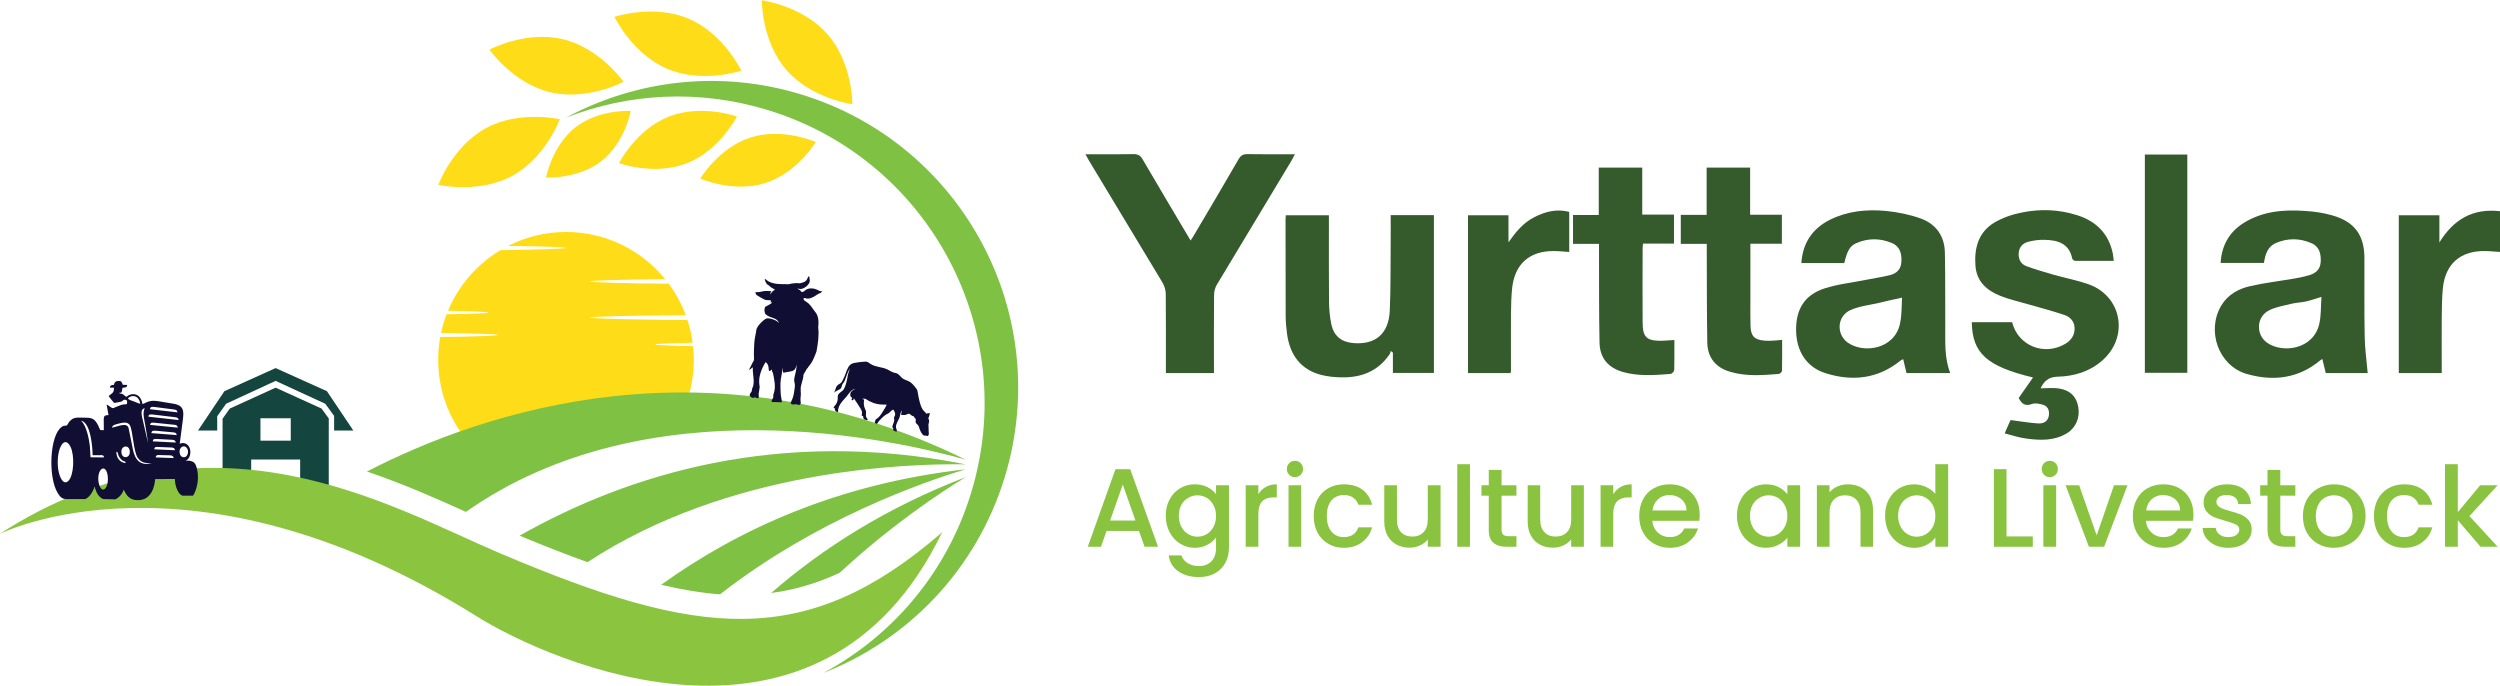 <svg version="1.2" xmlns="http://www.w3.org/2000/svg" viewBox="0 0 1914 525" width="1914" height="525"><style>.a{fill:#89c340}.b{fill:#15453f}.c{fill:#355b2c}.d{fill:#ffdc18}.e{fill:#7fc143}.f{fill:#100f33}.g{fill:#8bc53f}</style><path fill-rule="evenodd" class="a" d="m872 406.5h-24.8l-4.3 12.1h-10.1l21.2-59.4h11.3l21.3 59.4h-10.3zm-2.7-8l-9.7-27.5-9.7 27.5z"/><path fill-rule="evenodd" class="a" d="m924.4 372.9q4.2 2.2 6.6 5.5v-6.9h9.9v47.9q0 6.4-2.8 11.5-2.7 5.1-7.9 8-5.1 2.9-12.3 2.9-9.6 0-15.9-4.5-6.3-4.4-7.2-12.1h9.7q1.1 3.6 4.7 5.9 3.7 2.3 8.7 2.3 5.9 0 9.5-3.6 3.6-3.6 3.6-10.4v-7.9q-2.4 3.3-6.7 5.6-4.2 2.3-9.6 2.3-6.1 0-11.2-3.2-5.1-3.1-8-8.7-3-5.6-3-12.7 0-7 3-12.5 2.9-5.5 8-8.5 5.1-3 11.2-3 5.5 0 9.7 2.1zm4.6 13.7q-2-3.6-5.2-5.5-3.3-1.9-7-1.9-3.8 0-7 1.9-3.3 1.8-5.3 5.3-2 3.6-2 8.4 0 4.9 2 8.6 2 3.7 5.3 5.6 3.3 1.9 7 1.9 3.7 0 7-1.9 3.2-1.9 5.2-5.5 2-3.6 2-8.5 0-4.8-2-8.4z"/><path class="a" d="m969.1 372.8q3.5-2 8.4-2v10h-2.5q-5.7 0-8.6 3-3 2.9-3 10v24.8h-9.7v-47.1h9.7v6.9q2.1-3.6 5.7-5.6z"/><path class="a" d="m987 363.5q-1.8-1.8-1.8-4.4 0-2.7 1.8-4.5 1.8-1.8 4.4-1.8 2.6 0 4.4 1.8 1.8 1.8 1.8 4.5 0 2.6-1.8 4.4-1.8 1.8-4.4 1.8-2.6 0-4.4-1.8zm9.2 8v47.1h-9.7v-47.1z"/><path class="a" d="m1008.7 382.3q3-5.6 8.2-8.5 5.2-3 11.9-3 8.6 0 14.2 4 5.5 4.1 7.5 11.6h-10.5q-1.3-3.5-4.1-5.5-2.8-1.9-7.1-1.9-6 0-9.5 4.2-3.5 4.2-3.5 11.8 0 7.6 3.5 11.9 3.5 4.3 9.5 4.3 8.5 0 11.2-7.5h10.5q-2 7.2-7.7 11.4-5.6 4.3-14 4.3-6.7 0-11.9-3.1-5.2-3-8.2-8.5-2.9-5.5-2.9-12.8 0-7.2 2.9-12.7z"/><path class="a" d="m1102.9 371.5v47.1h-9.8v-5.6q-2.3 2.9-6 4.6-3.7 1.7-7.9 1.7-5.5 0-9.9-2.3-4.4-2.3-7-6.9-2.5-4.5-2.5-10.9v-27.7h9.7v26.3q0 6.3 3.1 9.6 3.2 3.4 8.7 3.4 5.4 0 8.6-3.4 3.2-3.3 3.2-9.6v-26.3z"/><path fill-rule="evenodd" class="a" d="m1125.4 355.4v63.2h-9.7v-63.2z"/><path class="a" d="m1149.6 379.5v26q0 2.7 1.2 3.8 1.2 1.2 4.2 1.2h6v8.1h-7.7q-6.5 0-10-3.1-3.6-3.1-3.5-10v-26h-5.6v-8h5.6v-11.7h9.8v11.7h11.4v8z"/><path class="a" d="m1212.6 371.5v47.1h-9.7v-5.6q-2.3 2.9-6.1 4.6-3.7 1.7-7.9 1.7-5.5 0-9.9-2.3-4.4-2.3-6.9-6.9-2.5-4.5-2.5-10.9v-27.7h9.6v26.3q0 6.3 3.2 9.6 3.1 3.4 8.6 3.4 5.5 0 8.7-3.4 3.2-3.3 3.2-9.6v-26.3z"/><path class="a" d="m1240.8 372.8q3.6-2 8.4-2v10h-2.5q-5.7 0-8.6 3-3 2.9-3 10v24.8h-9.7v-47.1h9.7v6.9q2.2-3.6 5.7-5.6z"/><path fill-rule="evenodd" class="a" d="m1301 398.7h-36q0.5 5.6 4.2 9 3.8 3.5 9.2 3.5 7.9 0 11.1-6.6h10.5q-2.1 6.5-7.7 10.6-5.6 4.2-13.9 4.2-6.7 0-12-3.1-5.4-3-8.4-8.5-3-5.5-3-12.8 0-7.2 2.9-12.7 2.9-5.6 8.3-8.5 5.3-3 12.2-3 6.7 0 11.9 2.9 5.2 2.9 8.1 8.1 2.9 5.3 2.9 12.1 0 2.7-0.3 4.8zm-9.8-7.9q-0.1-5.3-3.9-8.6-3.7-3.2-9.3-3.2-5 0-8.6 3.2-3.6 3.2-4.3 8.6z"/><path fill-rule="evenodd" class="a" d="m1332.8 382.3q2.9-5.5 8-8.5 5.1-3 11.2-3 5.6 0 9.7 2.1 4.2 2.2 6.7 5.5v-6.9h9.8v47.1h-9.8v-7q-2.5 3.3-6.8 5.5-4.3 2.3-9.7 2.3-6.1 0-11.1-3.2-5.1-3.1-8-8.7-3-5.6-3-12.7 0-7 3-12.5zm33.5 4.3q-2-3.6-5.2-5.5-3.2-1.9-7-1.9-3.8 0-7 1.9-3.3 1.8-5.3 5.3-2 3.6-2 8.4 0 4.9 2 8.6 2 3.7 5.3 5.6 3.3 1.9 7 1.9 3.8 0 7-1.9 3.2-1.9 5.2-5.5 2.1-3.6 2.1-8.5 0-4.8-2.1-8.4z"/><path class="a" d="m1424.7 373.1q4.4 2.3 6.9 6.8 2.4 4.5 2.4 10.9v27.8h-9.6v-26.3q0-6.3-3.2-9.7-3.1-3.4-8.6-3.4-5.5 0-8.7 3.4-3.2 3.4-3.2 9.7v26.3h-9.7v-47.1h9.7v5.4q2.4-2.9 6.1-4.5 3.7-1.6 7.9-1.6 5.6 0 10 2.3z"/><path fill-rule="evenodd" class="a" d="m1446.1 382.3q3-5.5 8-8.5 5.1-3 11.4-3 4.6 0 9 2 4.5 2 7.2 5.3v-22.7h9.8v63.2h-9.8v-7.1q-2.4 3.4-6.6 5.6-4.3 2.3-9.7 2.3-6.2 0-11.3-3.2-5-3.1-8-8.7-2.9-5.6-2.9-12.7 0-7 2.9-12.5zm33.6 4.3q-2-3.6-5.3-5.5-3.2-1.9-7-1.9-3.7 0-7 1.9-3.2 1.8-5.2 5.3-2 3.6-2 8.4 0 4.9 2 8.6 2 3.7 5.3 5.6 3.2 1.9 6.9 1.9 3.8 0 7-1.9 3.3-1.9 5.3-5.5 2-3.6 2-8.5 0-4.8-2-8.4z"/><path class="a" d="m1536.2 410.7h20.1v7.9h-29.8v-59.4h9.7z"/><path class="a" d="m1564.9 363.5q-1.7-1.8-1.8-4.4 0.1-2.7 1.8-4.5 1.8-1.8 4.5-1.8 2.5 0 4.3 1.8 1.8 1.8 1.8 4.5 0 2.6-1.8 4.4-1.8 1.8-4.3 1.8-2.7 0-4.5-1.8zm9.3 8v47.1h-9.8v-47.1z"/><path class="a" d="m1605.2 409.9l13.3-38.4h10.3l-17.9 47.1h-11.6l-17.9-47.1h10.4z"/><path fill-rule="evenodd" class="a" d="m1678.9 398.7h-35.9q0.4 5.6 4.2 9 3.7 3.5 9.2 3.5 7.9 0 11.1-6.6h10.5q-2.1 6.5-7.7 10.6-5.6 4.2-13.9 4.2-6.7 0-12.1-3.1-5.3-3-8.4-8.5-3-5.5-3-12.8 0-7.2 3-12.7 2.9-5.6 8.2-8.5 5.4-3 12.3-3 6.7 0 11.9 2.9 5.2 2.9 8.1 8.1 2.9 5.3 2.9 12.1 0 2.7-0.4 4.8zm-9.8-7.9q-0.1-5.3-3.8-8.6-3.8-3.2-9.3-3.2-5.1 0-8.7 3.2-3.5 3.2-4.2 8.6z"/><path class="a" d="m1696 417.4q-4.4-2.1-7-5.5-2.5-3.5-2.7-7.7h10.1q0.2 2.9 2.8 5 2.6 2 6.6 2 4.1 0 6.3-1.6 2.3-1.6 2.3-4.1 0-2.6-2.5-3.9-2.6-1.3-8-2.8-5.3-1.5-8.6-2.8-3.4-1.4-5.8-4.2-2.5-2.8-2.4-7.5 0-3.7 2.2-6.8 2.2-3.1 6.3-4.9 4.2-1.8 9.6-1.8 8 0 12.9 4 4.9 4.1 5.2 11.1h-9.7q-0.2-3.2-2.5-5.1-2.4-1.8-6.3-1.8-3.8 0-5.9 1.4-2 1.5-2 3.9 0 1.8 1.3 3.1 1.4 1.3 3.4 2 1.9 0.8 5.8 1.9 5.1 1.3 8.4 2.7 3.3 1.5 5.7 4.2 2.4 2.7 2.4 7.2 0 4.1-2.2 7.2-2.2 3.2-6.3 5-4 1.8-9.5 1.8-5.5 0-9.9-2z"/><path class="a" d="m1745.8 379.5v26q0 2.7 1.3 3.8 1.2 1.2 4.2 1.2h6v8.1h-7.7q-6.6 0-10.1-3.1-3.5-3.1-3.5-10v-26h-5.6v-8h5.6v-11.7h9.8v11.7h11.5v8z"/><path fill-rule="evenodd" class="a" d="m1774.6 416.3q-5.4-3-8.5-8.5-3-5.5-3-12.8 0-7.2 3.1-12.7 3.2-5.6 8.7-8.5 5.4-3 12.2-3 6.7 0 12.2 3 5.4 2.9 8.6 8.5 3.2 5.5 3.2 12.7 0 7.2-3.3 12.7-3.2 5.6-8.8 8.6-5.6 3.1-12.4 3.1-6.6 0-12-3.1zm19.1-7.2q3.3-1.8 5.3-5.4 2.1-3.6 2.1-8.7 0-5.1-2-8.6-2-3.6-5.2-5.4-3.3-1.8-7-1.8-3.8 0-7 1.8-3.2 1.8-5 5.4-1.9 3.5-1.9 8.6 0 7.6 3.9 11.8 3.8 4.1 9.7 4.1 3.8 0 7.1-1.8z"/><path class="a" d="m1820.4 382.3q3-5.6 8.2-8.5 5.2-3 11.9-3 8.6 0 14.1 4 5.6 4.1 7.6 11.6h-10.5q-1.3-3.5-4.1-5.5-2.8-1.9-7.1-1.9-6 0-9.5 4.2-3.5 4.2-3.5 11.8 0 7.6 3.5 11.9 3.5 4.3 9.5 4.3 8.5 0 11.2-7.5h10.5q-2 7.2-7.7 11.4-5.6 4.3-14 4.3-6.7 0-11.9-3.1-5.2-3-8.2-8.5-2.9-5.5-2.9-12.8 0-7.2 2.9-12.7z"/><path class="a" d="m1890.6 395.1l21.6 23.5h-13.1l-17.4-20.3v20.3h-9.8v-63.2h9.8v36.7l17.1-20.6h13.4z"/><path fill-rule="evenodd" class="b" d="m251.7 320.4v57.3l-21.9-6.2v-19.7h-37.5v13.6l-21.9-2.3v-42.5l5.5-7.8 35.1-16 35.2 16zm-29.1-0.2h-23.2v17.2h23.2z"/><path class="b" d="m270.5 329.6l-20.2-30.1-39.3-17.7-39.2 17.7-20.2 30.1h14.7v-10.9l6.8-9.6 37.9-17.5 38 17.5 6.8 9.3v11.2z"/><path class="c" d="m1556.5 289c-35.4-8.5-46.5-18.5-46.9-42.3q15.4 0 30.9 0c4.4 17.9 24.4 26.1 40.6 16.6 4.5-2.7 7.3-6.6 7.2-11.9 0-5.3-3.4-8.8-7.9-10.3-9.5-3.2-19.2-5.7-28.9-8.5-6.7-1.9-13.6-3.5-20.1-6.1-10.3-4.1-18.1-10.9-19-23-1-13.5 2.2-25.6 14.3-33 6.4-3.8 13.9-6.4 21.2-7.8 14.1-2.9 28.3-2.4 42.2 2 14.7 4.6 24.3 14.1 27.5 29.5 0.3 1.7 0.4 3.3 0.7 5.5-10.1 0-19.9 0.1-29.6 0-0.8 0-2-1-2.2-1.7-2.4-11.9-11.4-14.2-21.4-14.4-4.2-0.1-8.6 0.5-12.6 1.6-4.1 1.1-6.7 4.2-7 8.7-0.3 4.7 1.8 8.4 6 9.9 7 2.6 14.2 4.6 21.3 6.7 8.7 2.4 17.6 4.1 26.1 7.1 25.7 9 31.3 40.4 10.5 58.5-9.7 8.5-21.6 12-34.2 12.3-7 0.2-10.4 3.6-12.9 8.9 4.7 0 9.4-0.6 13.9 0.1 8.7 1.3 13.5 6.2 14.9 14 1.5 8.1-1.7 16-8.5 20.2-9.7 6-20.5 5.6-31.1 4.2-5.5-0.7-10.9-2.5-16.7-4 1.8-4.3 3.3-7.7 4.5-10.2 7.5 0.9 14.3 2.2 21.2 2.6 5.1 0.3 7.9-2.6 8.2-6.8 0.3-3.7-1.2-6.5-4.6-7.5-2.7-0.8-6-1.5-8.4-0.6-5.1 1.9-7.8 0.1-10.2-4.6 3.5-5 7.2-10.3 11-15.7z"/><path class="c" d="m929.4 285.6c-12.6 0-24.4 0-36.8 0 0-1.9 0-3.5 0-5.1 0-18.5 0.1-37-0.1-55.5 0-2.8-1-6-2.4-8.5-18.6-31-37.3-62-56-92.9-0.9-1.6-1.8-3.2-3.1-5.5 2.7 0 4.7 0 6.8 0 9.9 0 19.9 0.1 29.8-0.1 3.4-0.1 5.4 0.9 7.2 4 12 20.6 24.2 41 36.7 62.1 1.1-1.6 2-2.9 2.7-4.2 11.4-19.3 22.9-38.6 34.1-58.1 1.7-2.9 3.6-3.9 6.9-3.8 11.7 0.2 23.5 0.1 36.2 0.1-1.1 2-1.8 3.5-2.7 5-19 31.6-38.1 63.2-57.1 94.9-1.3 2.2-2.1 5.1-2.1 7.7-0.2 18.2-0.1 36.4-0.1 54.5 0 1.7 0 3.3 0 5.4z"/><path fill-rule="evenodd" class="c" d="m1493.1 285.6c-11.3 0-22.3 0-33.5 0-0.8-3.5-1.6-6.9-2.5-10.6-0.7 0.3-1.4 0.6-2.1 1.1-17.3 14-36.9 16.1-57.4 9.6-14.5-4.5-22.3-16.8-22.5-32.7-0.2-16.2 6.4-27.1 21.5-32.1 10.3-3.4 21.4-4.5 32.2-6.7 6.1-1.2 12.3-2.1 18.3-3.6 5-1.3 8.3-4.5 8.6-10 0.4-6.2-1-11.9-7.2-14.5-8.9-3.8-18.2-3.9-27.2 0-5.1 2.2-7.1 6-9.3 15.3-10.8 0-21.7 0-32.9 0 1.1-15.3 8.3-26.2 21.6-33 13.7-6.9 28.4-8.3 43.3-6.9 8.9 0.9 17.9 2.7 26.3 5.7 11.8 4.2 18.5 13.4 18.7 26.2 0.4 18.8 0.2 37.6 0.3 56.4 0.1 12-0.8 24.1 3.8 35.8zm-36.9-57.7c-6.5 1.4-12.2 2.6-17.7 4-7.4 1.7-15.2 2.5-22 5.6-10 4.6-10.8 18.3-2 24.7 11.6 8.5 35.6 5.7 40.1-14.2 1.5-6.6 1.2-13.6 1.6-20.1z"/><path fill-rule="evenodd" class="c" d="m1812.7 285.6c-10 0-20.8 0-32.1 0-0.8-3.5-1.7-7-2.6-10.7-0.5 0.3-1 0.4-1.4 0.8-16.9 14.2-36.3 16.4-56.5 10.6-21.6-6.2-31.1-33.2-19.4-52.5 5.1-8.4 13.2-12.8 22.3-14.8 10.9-2.5 22.2-3.8 33.3-5.7 3.9-0.6 7.8-1.5 11.6-2.6 4.9-1.4 8.4-4.4 8.8-9.9 0.4-6.1-0.8-11.9-7-14.6-9.1-4-18.5-4-27.6 0-6 2.8-7.9 8.6-8.8 15.1-10.9 0-21.8 0-33.2 0 0.8-13.4 6.6-23.7 17.8-30.7 14.4-8.9 30.5-10.3 46.9-9.1 7.1 0.4 14.3 1.5 21.2 3.5 16.8 4.9 24.2 15.2 24.2 32.7 0.1 19.9-0.2 39.8 0.2 59.6 0.1 9.4 1.5 18.7 2.3 28.3zm-35.4-58.3c-4.6 1.4-8.2 2.7-11.8 3.5-3.8 0.8-7.6 0.9-11.3 1.8-5.8 1.4-11.9 2.4-17 5-9.8 4.9-10.3 18.6-1.5 24.8 12 8.4 35.7 5.1 40-14.7 1.4-6.4 1.1-13.3 1.6-20.4z"/><path class="c" d="m1064.7 164.7c11.3 0 22.1 0 33.1 0 0 40.4 0 80.5 0 120.8-10.4 0-20.6 0-31.4 0q0-7.8 0-15.6-0.9-0.6-1.8-1.2c-0.1 0.7-0.1 1.6-0.5 2.2-8.9 13.3-21.9 18.4-37.4 18-5-0.1-10.1-0.6-14.9-1.8-15.3-3.8-24.3-14.7-26.5-31.9-0.6-4.5-1-9.1-1-13.7-0.1-24.4-0.1-48.9-0.1-73.3 0-1.1 0.1-2.1 0.2-3.4 11 0 21.7 0 33 0 0 1.7 0 3.4 0 5 0 20.5-0.1 40.9 0.1 61.4 0.1 5.8 0.6 11.6 1.8 17.2 2 9.1 7.9 13.6 17.2 14.3 16.7 1.2 26.6-7.2 27.5-24.6 0.8-17.2 0.5-34.5 0.7-51.7 0.1-7.1 0-14.1 0-21.7z"/><path class="c" d="m1224.2 186.7c-6.8 0-13.2 0-19.9 0 0-7.4 0-14.5 0-22.1 6.5 0 12.8 0 19.7 0 0-12.3 0-24.1 0-36.3 11.3 0 22.1 0 33.3 0 0 11.8 0 23.6 0 36 8.3 0 16.2 0 24.3 0 0 7.7 0 14.8 0 22.2-7.8 0-15.6 0-23.7 0-0.2 1.6-0.3 2.9-0.3 4.2-0.1 18.7-0.1 37.3 0 55.9 0 11.5 2.9 14.4 14.4 14.3 3.2-0.1 6.3-0.4 9.9-0.6 0 7.8 0.1 15.4-0.1 23-0.1 1.1-1.8 2.9-2.9 3-12 0.9-24.1 1.9-36-1.4-11.6-3.2-18.1-10.7-18.3-22.7-0.5-23.2-0.3-46.4-0.4-69.6 0-1.8 0-3.6 0-5.9z"/><path class="c" d="m1340.1 186.6c0 15.2 0 29.6 0 44.1 0 6.3-0.1 12.6 0.1 18.8 0.2 7.8 3 10.7 10.8 11.3 2.1 0.2 4.3 0.1 6.4 0 2.1-0.1 4.2-0.3 7-0.6 0 8 0.1 15.9-0.1 23.7 0 0.9-1.6 2.3-2.5 2.4-12.5 1-25.1 2-37.3-1.7-10.8-3.1-17.1-10.7-17.4-22.1-0.4-23.3-0.3-46.7-0.4-70.1 0-1.8 0-3.6 0-5.7-6.9 0-13.2 0-19.9 0 0-7.5 0-14.6 0-22.2 6.6 0 13 0 19.8 0 0-12.3 0-24.1 0-36.2 11.3 0 22.1 0 33.3 0 0 11.9 0 23.7 0 36.1 8.3 0 16.2 0 24.3 0 0 7.7 0 14.8 0 22.2-8 0-15.7 0-24.1 0z"/><path class="c" d="m1642.1 118.3c10.9 0 21.5 0 32.5 0 0 55.7 0 111.2 0 167.1-10.6 0-21.3 0-32.5 0 0-55.4 0-111 0-167.1z"/><path class="c" d="m1156.4 285.6c-10.9 0-21.5 0-32.5 0 0-40.2 0-80.3 0-120.8 10.2 0 20.3 0 31 0 0 6.9 0 13.8 0 20.7 5.5-7.8 11.2-14.9 19.7-19.2 8.4-4.3 17.1-6.6 26.8-4.1 0 10.2 0 20.4 0 30.7-4-0.2-7.9-0.7-11.8-0.7-18.6-0.1-29.9 9.9-31.9 28.4-0.7 6.7-0.8 13.4-0.9 20.1-0.1 14.5 0 29.1 0 43.6 0 0.3-0.2 0.5-0.4 1.3z"/><path class="c" d="m1869.4 285.6c-11.3 0-22 0-32.9 0 0-40.3 0-80.4 0-120.8 10.2 0 20.4 0 31.1 0q0 10.4 0 20.8c10.8-17.5 25.4-26.3 46.4-23.9 0 10.8 0 21 0 31.2-4.1-0.2-8-0.7-11.9-0.7-18.4-0.1-29.8 9.8-31.8 28-0.8 7.8-0.8 15.6-0.9 23.4-0.1 13.8 0 27.7 0 42z"/><path class="d" d="m514.3 330.4c10.6-15.6 16.9-34.6 16.9-54.9q0-5.3-0.6-10.5c-17.9-0.3-28.9-0.8-28.9-1.3 0-0.5 10.9-0.9 28.6-1.3-0.8-6-2.1-11.8-4-17.4-43.2-0.3-74.6-1-74.6-1.9 0-0.8 30.8-1.5 73.3-1.8-3.2-8.7-7.6-16.8-13.1-24.1-35.6-0.3-60.2-1-60.2-1.8 0-0.7 23.4-1.3 57.5-1.7-17.9-22-45.2-36.1-75.9-36.1-16 0-31.1 3.9-44.4 10.7 26.9 0.3 44.4 0.9 44.4 1.5 0 0.7-20 1.3-50.1 1.7-17.9 10.7-32.1 27-40.2 46.4 19.1 0.4 30.9 0.8 30.9 1.4 0 0.5-12.3 1-32 1.3q-2.7 6.9-4.2 14.3c26.3 0.4 43.5 0.9 43.5 1.5 0 0.7-17.4 1.3-44.2 1.6q-1.5 8.5-1.5 17.5c0 20.3 6.2 39.3 16.9 54.9z"/><path class="e" d="m739.3 355.5c-142.8-28.4-258.4 7.6-341.5 54.6 18.9 7.9 36.1 14.6 52 20.3 108-71 243.3-75.6 289.5-74.9z"/><path class="e" d="m739.3 359.3c-97 10.9-173.6 45.6-233.1 88.4 16.4 3.9 31.2 6.3 45.1 7.3 72.9-57 154.4-85.6 188-95.7z"/><path class="e" d="m739.3 365.3c-60.2 23.1-109.1 54.1-148.9 88.7 17.8-2.3 35.1-7.4 52.5-15.5 39.3-36.4 76.8-61.3 96.4-73.2z"/><path class="e" d="m613.4 72.3c-62.5-19.1-126.8-10.9-180.1 17.8 47.6-18.7 101.7-22 154.4-5.9 124 37.9 193.7 169.1 155.8 293.1-18.8 61.5-60.6 109.7-113.1 137.9 64.4-25.2 117-78.6 138.8-149.8 37.9-124-31.8-255.2-155.8-293.1z"/><path class="d" d="m372.2 98c-25.7 13.9-36.6 43.5-36.6 43.5 0 0 30.7 7.1 56.4-6.8 25.7-13.8 36.6-43.4 36.6-43.4 0 0-30.8-7.1-56.4 6.7z"/><path class="d" d="m421.2 70.6c28.4 6.8 56.2-8 56.2-8 0 0-18.1-25.8-46.5-32.6-28.4-6.8-56.2 8-56.2 8 0 0 18.1 25.8 46.5 32.6z"/><path class="d" d="m510.9 52.7c26.8 11.4 56.7 1.4 56.7 1.4 0 0-13.6-28.4-40.4-39.8-26.9-11.4-56.8-1.4-56.8-1.4 0 0 13.6 28.4 40.5 39.8z"/><path class="d" d="m652.6 79.8c0 0 0.2-31.5-19-53.5-19.2-22-50.4-26.1-50.4-26.1 0 0-0.2 31.6 19 53.5 19.2 22 50.4 26.1 50.4 26.1z"/><path class="d" d="m574.8 105.2c-24.4 7.7-38.7 31.5-38.7 31.5 0 0 25.3 11.2 49.8 3.4 24.4-7.7 38.7-31.4 38.7-31.4 0 0-25.4-11.2-49.8-3.5z"/><path class="d" d="m564.2 89.2c0 0-27.3-9.8-52.2 0.1-25 9.8-38.1 35.6-38.1 35.6 0 0 27.2 9.9 52.2 0 24.9-9.9 38.1-35.7 38.1-35.7z"/><path class="d" d="m440.4 97.6c-17.9 14.1-22.3 38.3-22.3 38.3 0 0 24.6 1.4 42.5-12.7 17.9-14.1 22.3-38.3 22.3-38.3 0 0-24.6-1.4-42.5 12.7z"/><path class="e" d="m739.3 351.9c-195.7-95.9-369.6-36.7-458.4 9.1 28.1 9.5 53.7 20.9 75.8 30.9 139.3-98 327.7-55.4 382.6-40z"/><path class="f" d="m625.1 269.1c-1.6 4.1-3 8.3-6.3 11.8-0.1 0.5-0.5 1.1-1.1 1.4-0.7 1.7-2 3.1-2.6 4.8 0 3.8-2.3 7.4-2.1 11.2 0.2 0.4 0.1 0.8 0 1.2 0.5 2.6-0.4 5.2-0.1 7.7 0.3 1 0.4 2.6-1.3 2.8-0.6 0-1.2-0.4-1.7-0.4-0.9-0.2-1.7 0-2.6 0.1-0.9 0-1.9-0.4-1.9-1.2-0.1-0.4 0.2-0.8 0.4-1.2 1.5-2.8 2-5.8 2.4-8.8 0.2-1.5 0.5-3 0.3-4.5-0.2-1-0.5-2-0.5-3.1 0-0.9 0.2-1.8 0.4-2.7 0.8-3.1 1.6-6.3 1.4-9.4-0.2 1.8-0.6 3.8-2.3 4.8-0.7 0.5-1.5 0.6-2.4 0.8q-2.5 0.4-5 0.9c-0.1 0-0.3 0-0.4-0.1-0.1 0-0.2-0.2-0.2-0.3q-0.3-1.8-0.6-3.6c0.3 2.9-0.7 5.9-1.1 9-0.3 1.9-0.3 3.8-0.3 5.7 0.1 3 0.1 6.1 0.7 9 0.2 1 0.4 1.9 0.4 3-2.6-0.2-5.1-0.1-7.7-0.2-0.5-0.8 0.3-1.5 0.4-2.2q0-0.1 0.1-0.1c0.1-0.3 0.2-0.5 0.4-0.8q0.2-0.6 0.4-1.2c-0.5-0.3-0.2-1.1 0-1.7 2.1-5.6 0.5-11.2-0.5-16.6-0.9-0.2-0.5-1.6-0.7-2.3-4.4 3.6-0.7-2.2-4.5-5.4q-0.2-0.1-0.4-0.2c-3.3 5.4-5.6 11.5-4.7 17.4 0.7 2.6-0.9 5.6-0.5 8.3-0.1 0.6 0.4 1.4-0.6 1.9q-0.6-0.1-1.3-0.2c-0.7-1.2-1.8 0.1-2.9-0.1-0.5-0.3-1.1-0.4-1.4-0.9q-0.6-0.2-0.7-0.8c-0.2-0.5 0.2-1.6 0.7-2.1 1.5-1.5 0.6-3.3 1.9-4.9q0-0.1 0-0.2c1.2-4.9-0.6-9.6-0.2-14.5-1.1 0.6-1.7 1.6-3 2 1.3-2.3 2.2-4.7 3.5-6.8 0.1-0.2 0.1-0.5 0.4-0.6q0-0.1 0-0.2c-0.2-0.4-0.1-0.8 0-1.3q0 0 0-0.1c-0.3-3.3 0-6.7 0.1-10 0.1-3.7 0.9-7.4 1.6-11-0.3-0.4 0.1-0.7 0.2-1 0.1-0.5 0.1-0.9 0.5-1.3 0.8-2 4.8-6.1 7-7 1.9-0.9 9.6 1.6 9.5 3.9 0.1-1.7-1.3-3-2.9-3.8-1.6-0.7-3.4-1.1-4.9-1.9-2.2-1.3-2.7-1.3-3.1-3.9-0.1-1 0-2.5 0.7-3.4 1.2-0.5 2.3-1.2 3.5-1.9 0.5-0.3 0.9-0.4 1.3-0.9 0.3-0.3 0.3-0.9 0.6-1.2q-0.6 0.7-1.3 1.2 0.1-1.1-0.1-2.2c-2 0.1-4 0.2-5.6-0.9-1.5-0.9-3.3-1.7-4.8-2.8-0.8-0.6-1.4-1.5-1.1-2.5 2.1 0.3 4.1-0.2 6.2-0.7 0.7-0.2 5.9 0 5.9 0-0.6 0.8-0.9 1.7-0.7 2.6 0.4-1.5 1.9-2.9 3.4-3.6-0.9-0.8-2-1.3-3-1.9-0.4-0.3-2.3-2.1-2.6-2.1-0.9 0.1-3.1-5.1-1.8-4.3q0.2 0.2 0.4 0.4c5 4.2 11.3 3.4 17.9 3.6 0.4-0.3 0.8-0.1 1.2-0.4 2-0.2 4.3-0.7 6.1-0.3 1.6 0.1 3-0.7 4.5-1.1 0.5-0.4 1.1-0.9 1.6-1.4 0-0.7 0.8-1.1 0.8-1.7 0.2-1.4 1.5-1.4 1.3-0.1-0.1 0.8 0.4 1.6 0.3 2.4-0.1 0.9-0.4 1.8-1 2.5-1 1.6-3.1 3-5 3.6-1.1 0.3-2.4 0.3-3.2-0.5 0 0.6 0.5 0.9 1 1.2 0.5 0.2 1 0.4 1.2 0.9 0.1 0.1 0.1 0.3 0.2 0.4 0.1 0.3 0.6 0.5 1.1 0.4 1.4-0.1 2.3-1.7 3.6-2.1 0.9-0.4 1.9-0.6 2.9-0.6 1.9-0.1 3.8 0.5 5.4 1.3 1 0.6 2.2 1.1 3.4 0.8-0.1 0-0.9 1-1.1 1.2-0.5 0.4-1 0.4-1.6 0.7-1.1 0.5-2.1 1.3-3.2 2-2.2 1.3-5 2.5-7.3 1.4-0.5-0.2-0.8 0.1-1.2 0.3-0.1 1.5 1.2 1.8 2.1 2.6 3.3 1.9 4.6 5.1 6.9 7.8 2.6 3.1 2.7 7.8 2.2 11.8 0.8 5.8-0.2 12.3-1.3 18.4z"/><path class="f" d="m711 330.4c-0.1-1.2 0-2.4-0.1-3.6-0.1-0.6-0.1-1.2-0.1-1.8 0.1-0.7 0.4-1.4 0.5-2.1 0.1-1.3-0.3-2.5-1.1-3.4q0.3 0.2 0.7 0.5 0.5-1.6 1-3.2c0.1-0.1 0.1-0.2 0-0.3 0 0-0.1-0.1-0.2-0.1-0.7-0.1-1.5-0.1-2.2 0.2-0.1 0.1-0.2 0.1-0.3 0.1-0.2 0-0.3-0.3-0.4-0.5-0.2-0.4-0.6-0.7-1-1.1-2.1-1.8-2.9-4.7-3.7-7.4-0.5-2.2-1.1-4.5-1.4-6.8-0.2-1.3-0.3-2.2-1.1-3.3-0.9-1.1-1.7-2.2-2.7-3.3-1.2-1.3-2.7-2.3-4.3-2.9-0.9-0.4-2-0.7-2.8-1.2-2-1.1-3.1-3.4-5.1-4.3-0.7-0.3-1.5-0.4-2.3-0.6-1.8-0.5-3.3-1.7-5.1-2.5-4-1.9-8.9-1.7-12.7-4.1-1-0.7-2-1.5-3.2-1.8-0.6-0.1-1.1 0-1.6 0q-3.7 0.2-7.4 0.9c-0.6 0.1-1.1 0.2-1.6 0.4-1.6 0.5-2.7 1.8-3.5 3.2-0.8 1.4-1.3 3-1.9 4.6-0.5 1.6-1.3 3.1-2 4.6-0.4 0.9-0.8 1.7-1.4 2.4-1 0.9-2.3 1.3-3.1 2.3-1.3 1.4-1.2 3.7-2.4 5.3q1.4-1.1 2.9-1.8c1-0.5 2-0.9 2.6-1.8 0.3-0.6 0.4-1.4 0.6-2.1 0.4-1 1.1-1.7 1.7-2.6 0.6-1.1 1-2.4 1.4-3.6q1.2-3.7 3.1-7-0.7 2.3-1.5 4.7c-0.4 1.4-0.5 2.9-0.8 4.3-0.6 2.4-1.2 5.1-2.5 7.3-1.1 1.9-4.1 2.6-4.6 5.1-0.1 0.5 0 1 0 1.5 0.1 2.4-0.9 4.8-2.7 6.5-0.3 0.3-0.6 0.7-0.4 1 0.2 0.2 0.4 0.2 0.5 0.3 0.4 0.3 0.4 0.8 0.4 1.3 0.2 1.1 1.4 1.9 2.4 1.7-0.2-5.1 3.5-8.3 6.5-11.8 1-1.2 1.8-2.5 2.8-3.6 1-1.1 2.4-2.1 3.9-2.3-1.3 0.7-2.6 1.4-3.4 2.6-0.7 1.2-0.7 3.1 0.5 3.9 0.1 0 0.3 0.1 0.3 0.2 0.4 0.5-0.3 1.1-0.2 1.7 0.2 0.5 1 0.4 1.3 0.1 0.3-0.4 0.3-0.9 0.3-1.4q2.8 4 5.3 8.1c0.7 1.2 1.4 2.7 1 4-0.1 0.5-0.4 1.2 0.1 1.4 0.2 0.2 0.5 0.1 0.7 0.3 0.3 0.2 0.2 0.7 0.2 1.1 0.1 0.7 0.6 1.3 1.3 1.6 0.6 0.3 1.4 0.3 2.1 0.3 0.1-0.6-0.5-1.2-0.8-1.7-1.1-1.5-0.1-3.6-0.6-5.4-0.1-0.5-0.4-0.9-0.6-1.4-1-2.2-1.2-4.7-0.7-7.1q-0.8-0.4-1.6-0.7c0.9 0 1.9-0.2 2.7 0.1 3.6 2.5 7.8 4.1 12.1 4.3 1.1 0.1 2.1 0.1 3.2 0.1q0.4 0 0.9 0.1c-0.9 1.8-1.9 3.5-3 5.2-1.4 2.3-2.9 4.6-5.2 5.9-0.2 0.1-0.4 0.2-0.4 0.4-0.1 0.2 0 0.4-0.1 0.6 0 0.4-0.4 0.6-0.5 1-0.1 0.4 0.1 0.8 0.4 1 0.3 0.2 0.7 0.3 1.1 0.4 0.1 0 0.2 0.1 0.3 0 0.1 0 0.2-0.1 0.2-0.2 0.9-1.6 2.2-3 3.5-4.2 0.9-0.8 1.7-1.7 2.7-2.3 0.9-0.6 2.1-1 2.9-1.7 0.6-0.5 1.1-1.2 1.7-1.6 0.4-0.4 0.9-0.6 1.4-0.8 1 1.3 1.9 3.2 1.2 4.7-0.2 0.5-0.6 1-0.7 1.5 0 0.4 0.1 0.7 0.2 1 0.3 1.9-0.9 3.7-1.4 5.6 0 0.2-0.1 0.5 0.1 0.8 0.1 0.2 0.4 0.3 0.5 0.5 0.1 0.3 0 0.6 0 0.9 0 0.6 0.4 1.2 1 1.4 0.5 0.3 1.2 0.4 1.8 0.4 0.2-1-0.4-2-0.6-3.1-0.2-1.4 0.3-2.7 0.9-4 0.6-1.2 1.3-2.4 1.8-3.7 0.6-1.9 0.6-4 1.8-5.5q-0.3 1.5-0.6 3c-0.2 0.8 1.1 0.6 1.6 0.6 0.5 0 1.1 0.1 1.6 0 1-0.2 2-1.1 3-0.9 1 0.3 1.6 1.4 2.6 1.7 0.3 0.1 0.7 0.1 0.9 0.3 0.4 0.3 0.4 0.9 0.7 1.2 0.2 0.2 0.4 0.3 0.6 0.5 0.6 0.7 0 1.8 0.1 2.7 0.2 1.1 1.4 1.6 2 2.5 0.5 0.7 0.7 1.5 0.9 2.2 0.5 1.7 1.3 3.3 2.4 4.7 0.3 0.3 0.6 0.6 1 0.8 0.2 0.1 0.6 0.1 0.9 0.1 0.5 0.1 1.2 0.1 1.7 0.2 0.2 0.1 0.3 0.2 0.5 0.1q0.1-0.1 0.2-0.2c0.8-1.1 0.5-2.1 0.4-3.2z"/><path class="g" d="m-0.5 408.9c162.2-104.8 300.7-20.2 384 15 150.8 63.8 232.7 74.8 337.8-16.4-92.5 191.3-299.8 99.8-356.6 64.2-218.8-136.9-365.2-62.8-365.2-62.8z"/><path fill-rule="evenodd" class="f" d="m147.8 379.5h-7.6c-3.1 0-6.3-6.5-6.3-12.8l-15.1 0.1c-0.4 5.9-3 15.8-12.6 16.1q-1.3-0.1-2.7-0.1c-4.1-0.6-6.6-3.1-8.8-8-0.8 3-3.2 6-6.4 7.5q-4.5-0.1-9.3-0.2c-3.5-1.6-5.4-4.9-6.5-9.5-0.8 1.8-2.4 7-7.1 9.5h-14.3c-3.7 0-5.1-1.7-7-4.8-7.4-12.1-6.1-44.2 3.2-50.5 1.8-1.3 2.2-0.6 3.9-1.1 0.8-0.9 1.3-2.3 2.1-3.1 3.3-3.7 6-2.8 12.7-2.8 5.1 0 6.8 1.4 9.2 6 2 3.8 0.3 3.5 4.3 3.5 0.1-10.2-1.2-11.4 3.6-11.5l-1.5-8.1c1.1 0.5 2.2 1.3 3.1 2 1.8 1.2 1.7 0.9 3.8 0 4.2-1.6 4.3-2.1 8.2-2.2 1-0.2 0.6-2.4 0.4-3-2.7-1.3-2.7 0.4-4.3 1-1 0.3-4.1 0.8-5.4 1-0.7-0.7-3.8-4.5-4.2-5.3 2.6-2.4 4.2-2.2 4-6.4h-3.1c0.2-1.8 1.2-2.1 3.1-2.1 0.4-1.9 1.1-2.9 3.2-3 2.9-0.2 2.7 0.8 3.6 2.9l3.4 0.1c-0.4 2.5-1.5 1.7-3.6 2.2-0.3 1.4-0.4 2.6-0.8 3.6l-1.9 0.3c1 0.9 1.9 0.3 3.3 1.2 1.1 0.8 1.1 1.3 2.5 1.8 1.7-1.8 5.6-3 8.6-1 2.1 1.4 3.3 4.2 3.6 6.6 5.3-2.4 6.5-3.1 12.9-2.1l12.1 2c5.5 1.5 6.9 3.9 6 11.3l-2.5 19.1c4.1-1.7 7.3 1 8 4.7 0.6 3.3-0.6 7.2-3.5 8.3 2.7-0.2 6.6 0.1 7.8 3.4 3.3 8.2 1.2 18.4-2.1 23.4zm-11.7-52.1c-0.2-1.7-1.3-2.1-2.7-2.2l-14.7-1.5c-2.1-0.2-3.5-0.4-3.8 1.6zm0.7-5.8c-0.2-1.7-1.3-2-2.7-2.2l-16.8-2c-2.1-0.2-3.5-0.4-3.7 1.6zm-0.9-5.9c-0.2-1.7-1.3-2-2.7-2.2l-14.7-1.9c-2-0.2-3.4-0.4-3.7 1.7zm-0.6 17.4c-0.2-1.7-1.3-2-2.8-2.1l-12.9-1.2c-2.1-0.1-3.4-0.3-3.7 1.8zm-0.7 5.7c-0.3-1.7-1.4-2-2.8-2.1l-11.2-0.6c-2.1-0.1-3.5-0.3-3.6 1.8zm-0.6 5.9c-0.2-1.7-1.3-2-2.8-2.1l-10.1-0.4c-1.1-0.1-2.9-0.3-3 1.8zm-1 6c-0.3-1.7-1.4-2-2.8-2.1l-7.9-0.2c-1.2-0.1-2.9-0.3-3.1 1.8zm-57.6 18.2c0.3 2.4 2.2 8 5.1 5.1 1.9-2 2.4-6.1 2-9.4-1.3-10.3-8.4-6.1-7.1 4.3zm-31.1-12c0.2 2.9 0.9 6.2 2 8.6 1 2.3 3.3 5.5 6 2.7 4.4-4.3 4.9-19.5 1.7-26.1-4.7-9.5-10.7 1.2-9.7 14.8zm41.4-29.5c2.1-0.3 5.1-1.5 7.6-1.9 2.5-0.4 4.7-0.1 5.2 2.5 0.9 4.2 1.9 9 2.7 13.3 1.2 7.4 3.7 16.1 14.9 13.4-5.7 0-8.2-0.8-10.7-4.3-3.2-4.6-3.7-21.1-6-24.9-1.4-2.2-3.9-2.2-6.4-1.7-1.7 0.3-3.5 0.9-4.9 1.3-0.8 0.2-2.2 1-2.4 2.3zm54.4 14.4c-4.1 1.1-3.2 9 1.2 8.2 1.8-0.3 2.9-2.6 2.6-4.8-0.2-1.9-1.7-3.9-3.8-3.4zm-47.1 5c0.8 5.2 7.3 3.7 6.3-1.8-0.8-5.1-7.2-3.7-6.3 1.8zm-3.9-0.9c-0.1 4.6 2.8 8.4 7.1 8.6-0.1-2.2-1.6-0.2-4.3-3.8-2.3-2.9-1-4.7-2.8-4.8zm-19.8 4.2l10.3 0.1c-0.1-2-1.6-1.8-3.3-1.7q-2.7 0-5.4 0c0-5.5-1.4-25.3-8.9-26.4 4.2 3.6 6.2 14.1 6.8 19.4 0.3 2.9 0.2 5.8 0.5 8.6zm39.3-31.6l4.8 21c-0.5-4.2-1.6-10.4-2.3-14.6-0.7-4.1-2.1-8.7-0.3-12.4-2.8 0.7-2.6 3.4-2.2 6zm-6.2-11.2c1.3 0.5 3.7 1.6 5 1.8-0.3-2.2-1.4-4.2-2.8-5.1-2.7-1.6-5.5-0.4-6.6 1 0.5 1.2 2.9 1.7 4.4 2.3z"/></svg>